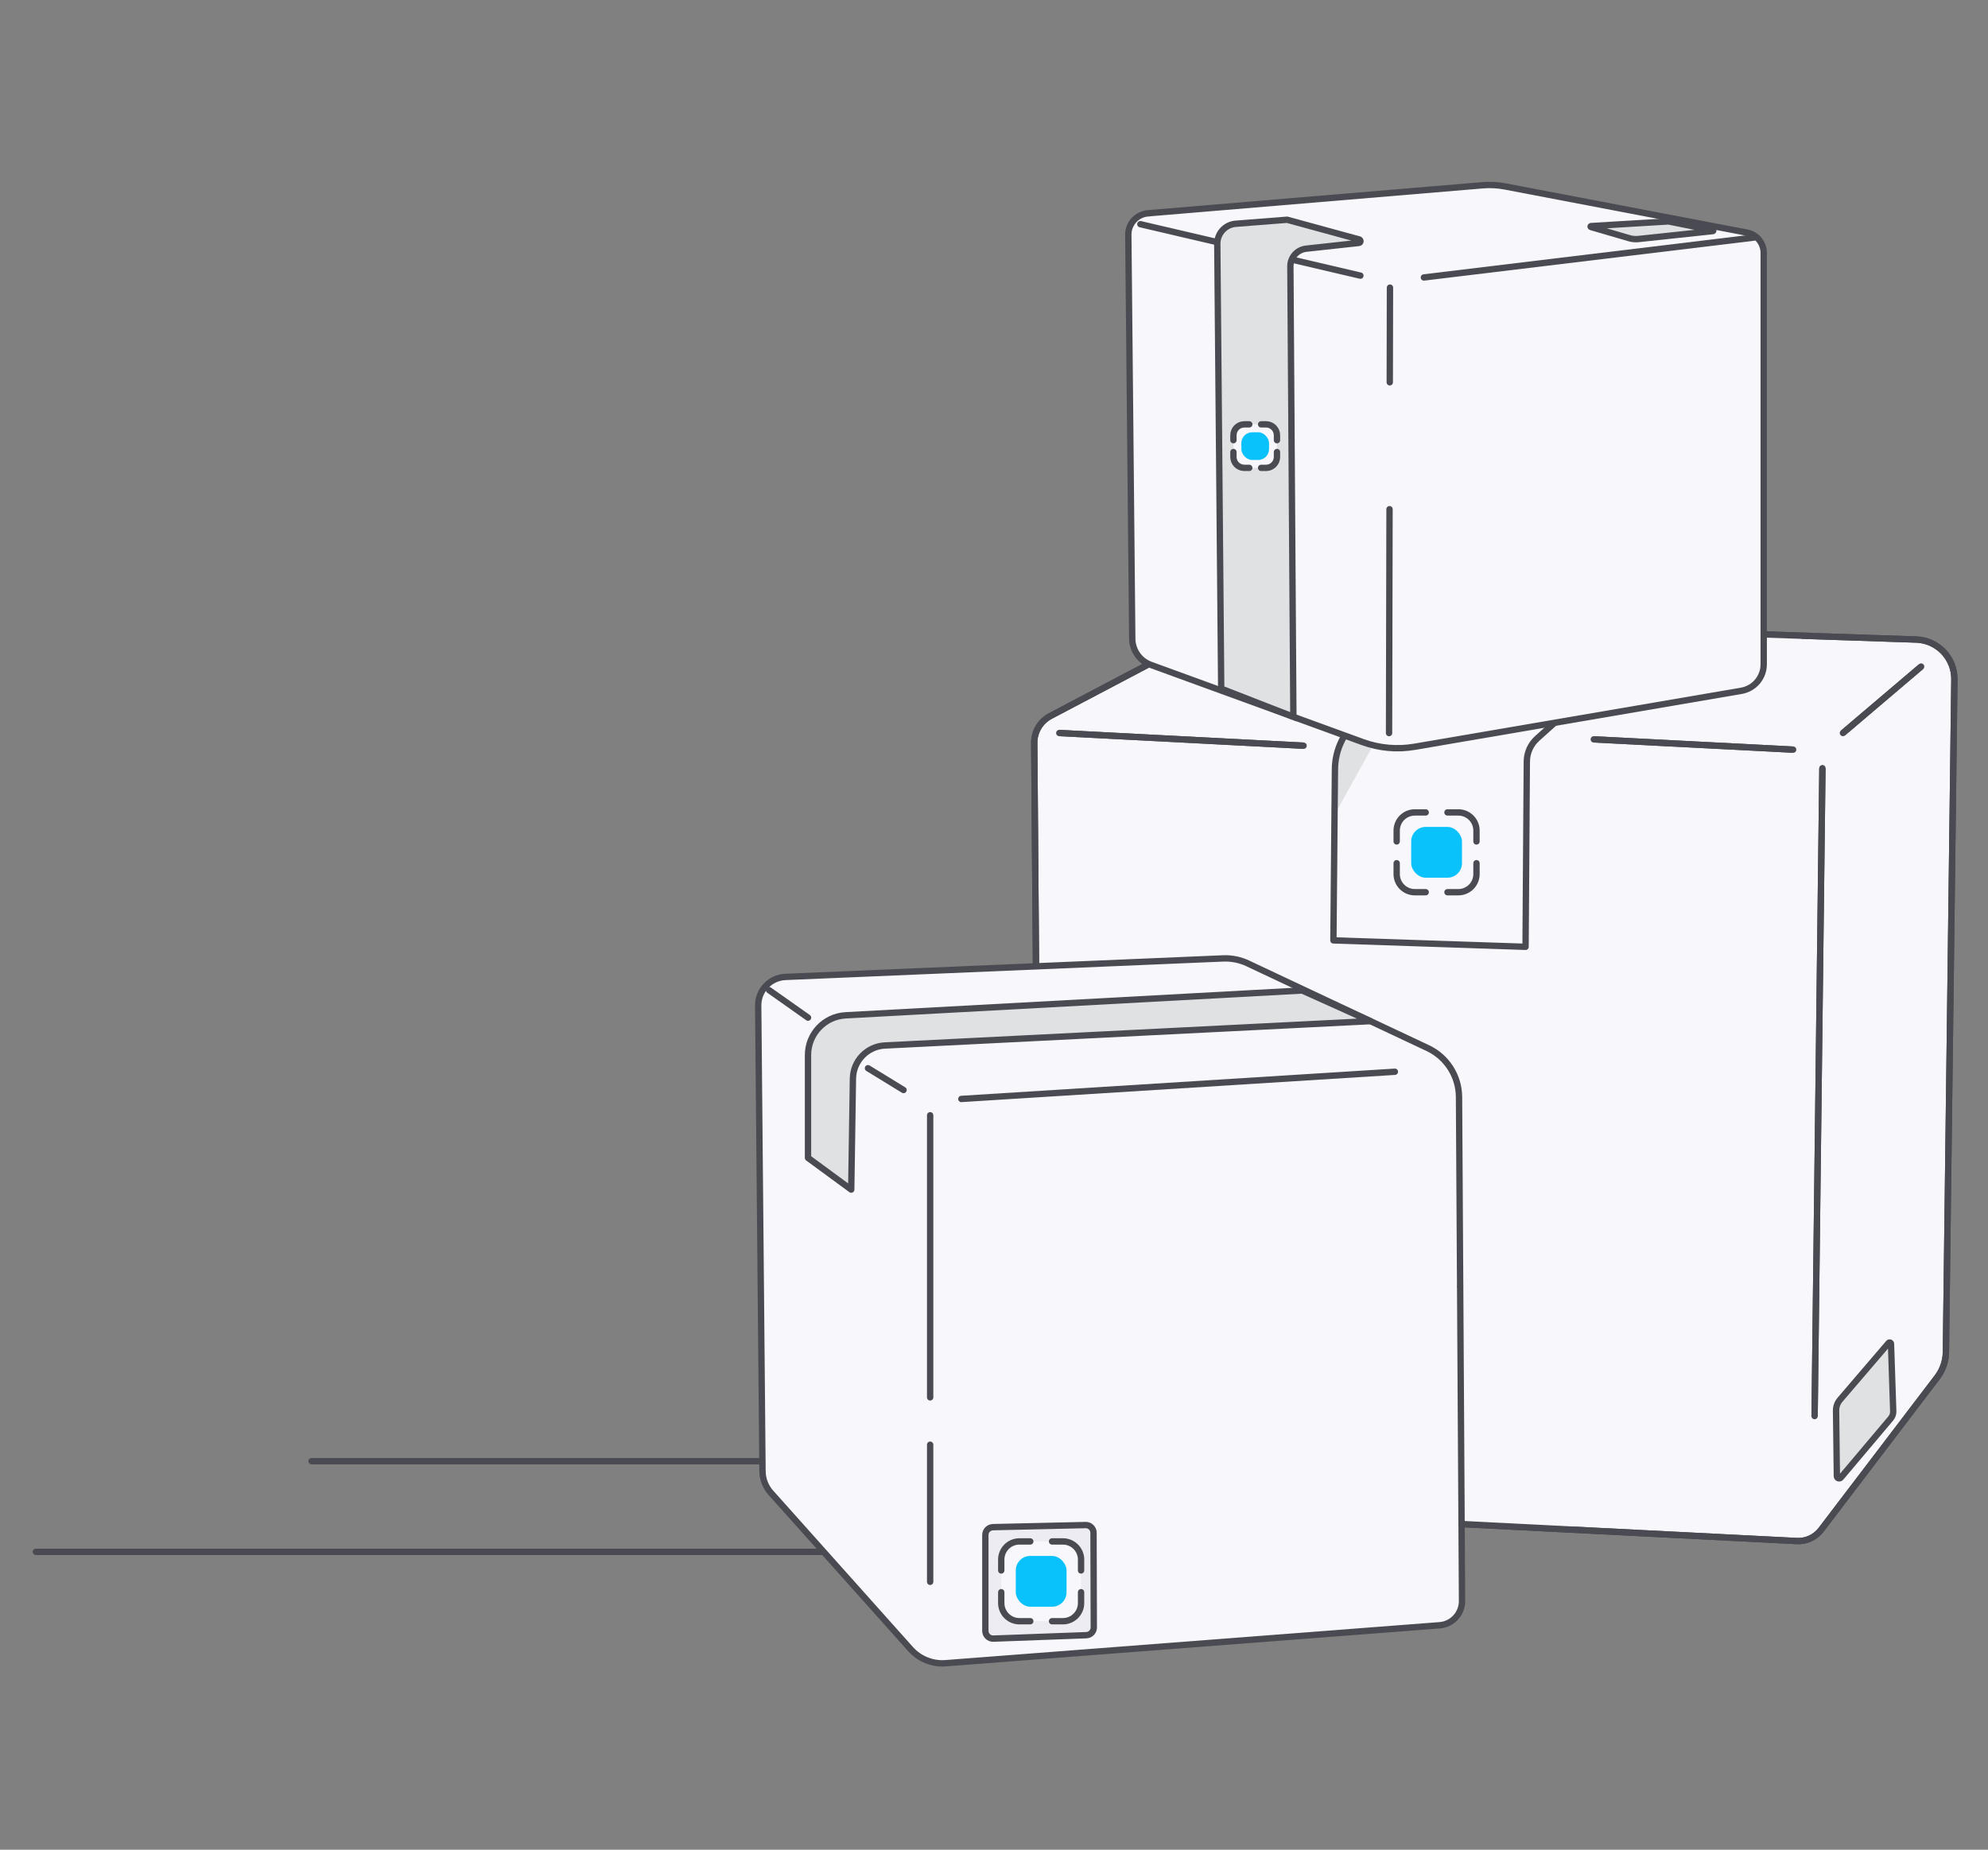 <svg xmlns="http://www.w3.org/2000/svg" width="548.0" height="510.0" viewBox="0.0 0.0 548.0 510.0" fill="none">
<rect x="0.0" y="0.0" width="548.0" height="510.0" fill="#808080" stroke="none"/>
<rect x="9" y="427" width="222" height="1.75" rx="0.875" fill="#4A4A52" />
<rect x="85" y="402" width="222" height="1.75" rx="0.875" fill="#4A4A52" />
<path d="M350.483 170.356L528.21 176.334C534.133 176.531 538.808 181.429 538.732 187.353L536.398 372.79C536.368 375.3 535.531 377.733 534.011 379.733L501.996 421.79C500.415 423.866 497.913 425.03 495.313 424.893L293.022 414.641C289.486 414.459 286.704 411.561 286.681 408.017L285.092 204.853C285.069 201.735 286.787 198.86 289.547 197.407L333.491 174.257C338.721 171.504 344.583 170.158 350.49 170.356H350.483Z" fill="#F7F7FC" stroke="#4A4A52" stroke-width="1.75" stroke-miterlimit="10" />
<path d="M408.741 172.316L456.767 173.929L423.726 203.604C421.932 205.216 420.898 207.513 420.875 209.932L420.525 261.053L367.558 259.281L367.983 212.038C368.037 206.502 370.644 201.3 375.046 197.946L408.726 172.316H408.741Z" fill="#E0E1E2" />
<path d="M346.585 263L378.5 205.5L425 200L484 175.5H496.5L499 205.5L433.5 421.5L344 418.5L346.585 263Z" fill="#F7F7FC" />
<path d="M292.002 202.106L359.339 205.605" stroke="#4A4A52" stroke-width="1.75" stroke-miterlimit="10" />
<path d="M439.336 203.858L494.28 206.687" stroke="#4A4A52" stroke-width="1.75" stroke-miterlimit="10" />
<path d="M508.01 202.106L529.563 183.786" stroke="#4A4A52" stroke-width="1.75" stroke-miterlimit="10" />
<path d="M502.353 211.803L500.201 390.433" stroke="#4A4A52" stroke-width="1.75" stroke-miterlimit="10" />
<path d="M507.204 385.941L520.615 370.274C520.835 370.015 521.254 370.167 521.261 370.502L521.877 389.104C521.9 389.834 521.656 390.549 521.178 391.112L507.447 407.395C507.075 407.843 506.345 407.577 506.337 406.999L506.117 388.937C506.101 387.842 506.489 386.777 507.204 385.941Z" fill="#E0E1E2" />
<path d="M350.483 170.356L528.21 176.334C534.133 176.531 538.808 181.429 538.732 187.353L536.398 372.79C536.368 375.3 535.531 377.733 534.011 379.733L501.996 421.79C500.415 423.866 497.913 425.03 495.313 424.893L293.022 414.641C289.486 414.459 286.704 411.561 286.681 408.017L285.092 204.853C285.069 201.735 286.787 198.86 289.547 197.407L333.491 174.257C338.721 171.504 344.583 170.158 350.49 170.356H350.483Z" stroke="#4A4A52" stroke-width="1.75" stroke-miterlimit="10" stroke-linecap="round" />
<path d="M408.741 172.316L456.767 173.929L423.726 203.604C421.932 205.216 420.898 207.513 420.875 209.932L420.525 261.053L367.558 259.281L367.983 212.038C368.037 206.502 370.644 201.3 375.046 197.946L408.726 172.316H408.741Z" stroke="#4A4A52" stroke-width="1.75" stroke-miterlimit="10" stroke-linecap="round" stroke-linejoin="round" />
<path d="M292.002 202.106L359.339 205.605" stroke="#4A4A52" stroke-width="1.75" stroke-miterlimit="10" stroke-linecap="round" />
<path d="M439.336 203.858L494.28 206.687" stroke="#4A4A52" stroke-width="1.75" stroke-miterlimit="10" stroke-linecap="round" />
<path d="M508.01 202.106L529.563 183.786" stroke="#4A4A52" stroke-width="1.75" stroke-miterlimit="10" stroke-linecap="round" />
<path d="M502.353 211.803L500.201 390.433" stroke="#4A4A52" stroke-width="1.75" stroke-miterlimit="10" stroke-linecap="round" />
<path d="M507.204 385.941L520.615 370.274C520.835 370.015 521.254 370.167 521.261 370.502L521.877 389.104C521.9 389.834 521.656 390.549 521.178 391.112L507.447 407.395C507.075 407.843 506.345 407.577 506.337 406.999L506.117 388.937C506.101 387.842 506.489 386.777 507.204 385.941Z" stroke="#4A4A52" stroke-width="1.75" stroke-miterlimit="10" stroke-linecap="round" />
<path d="M210.186 405.617L209 277.272C208.962 273.036 212.285 269.538 216.512 269.355L337.158 264.252C339.492 264.153 341.811 264.625 343.925 265.613L393.578 288.984C398.801 291.441 402.146 296.681 402.184 302.46L403.013 441.422C403.036 444.928 400.344 447.856 396.847 448.122L260.653 458.587C257.011 458.868 253.453 457.431 251.02 454.716L212.49 411.587C211.023 409.944 210.202 407.83 210.186 405.624V405.617Z" fill="#F7F7FC" />
<path d="M377.764 281.546L243.911 288.261C239.038 288.505 235.191 292.49 235.115 297.372L234.644 327.991L222.73 319.245V290.9C222.73 285.067 227.284 280.253 233.108 279.941L358.947 273.097L377.749 281.546H377.764Z" fill="#E0E1E2" />
<path d="M273.699 421.063L299.252 420.485C300.446 420.454 301.434 421.42 301.434 422.614L301.51 448.707C301.51 449.856 300.605 450.806 299.45 450.852L273.829 451.795C272.62 451.841 271.616 450.867 271.616 449.658V423.207C271.616 422.044 272.544 421.101 273.707 421.07L273.699 421.063Z" fill="#ECECF2" />
<path d="M402.496 354.518L403.013 441.414C403.036 444.92 400.344 447.848 396.847 448.114L260.653 458.579C257.011 458.86 253.453 457.423 251.02 454.708L212.49 411.579C211.023 409.936 210.202 407.822 210.186 405.617L209 277.272C208.962 273.036 212.285 269.538 216.512 269.355L337.158 264.252C339.492 264.153 341.811 264.625 343.925 265.613L357.929 272.207L393.578 288.984C398.801 291.441 402.146 296.681 402.184 302.46L402.465 349.62" stroke="#4A4A52" stroke-width="1.75" stroke-miterlimit="10" />
<path d="M402.466 349.62L402.496 354.518" stroke="#4A4A52" stroke-width="1.75" stroke-miterlimit="10" stroke-linecap="round" />
<path d="M377.764 281.546L243.911 288.261C239.038 288.505 235.191 292.49 235.115 297.372L234.644 327.991L222.73 319.245V290.9C222.73 285.067 227.284 280.253 233.108 279.941L358.947 273.097L377.749 281.546H377.764Z" stroke="#4A4A52" stroke-width="1.75" stroke-miterlimit="10" stroke-linejoin="round" />
<path d="M273.699 421.063L299.252 420.485C300.446 420.454 301.434 421.42 301.434 422.614L301.51 448.707C301.51 449.856 300.605 450.806 299.45 450.852L273.829 451.795C272.62 451.841 271.616 450.867 271.616 449.658V423.207C271.616 422.044 272.544 421.101 273.707 421.07L273.699 421.063Z" stroke="#4A4A52" stroke-width="1.75" stroke-miterlimit="10" stroke-linejoin="round" />
<path d="M212 273L222.738 280.58" stroke="#4A4A52" stroke-width="1.75" stroke-miterlimit="10" stroke-linecap="round" />
<path d="M239.26 294.528L249.06 300.536" stroke="#4A4A52" stroke-width="1.75" stroke-miterlimit="10" stroke-linecap="round" />
<path d="M265 303L384.5 295.5" stroke="#4A4A52" stroke-width="1.75" stroke-miterlimit="10" stroke-linecap="round" />
<path d="M256.402 398.331V436.136" stroke="#4A4A52" stroke-width="1.75" stroke-miterlimit="10" stroke-linecap="round" />
<path d="M256.402 307.5V385.281" stroke="#4A4A52" stroke-width="1.75" stroke-miterlimit="10" stroke-linecap="round" />
<path d="M316.414 58.814L408.718 51.08C410.786 50.905 412.869 51.019 414.907 51.407L481.551 64.138C484.235 64.647 486.174 66.997 486.174 69.728V183.166C486.174 186.771 483.574 189.859 480.016 190.467L389.939 205.898C385.134 206.719 380.2 206.278 375.616 204.605L317.197 183.303C314.164 182.2 312.141 179.333 312.111 176.101L311.024 64.739C310.993 61.659 313.343 59.081 316.414 58.822V58.814Z" fill="#F7F7FC" />
<path d="M314.346 61.812L375 76" stroke="#4A4A52" stroke-width="1.75" stroke-miterlimit="10" stroke-linecap="round" />
<path d="M374.651 66.016L354.792 60.586L340.636 61.696C337.747 61.924 335.52 64.35 335.55 67.256L336.63 189.874L356.526 197.638L355.697 73.454C355.682 70.952 357.56 68.838 360.053 68.564L374.582 66.982C375.122 66.921 375.183 66.16 374.658 66.024L374.651 66.016Z" fill="#E0E1E2" />
<path d="M438.551 62.586L449.134 65.681C449.947 65.917 450.799 65.993 451.635 65.902L472.17 63.712C472.299 63.696 472.307 63.514 472.178 63.491L459.937 61.05L438.574 62.335C438.429 62.343 438.407 62.548 438.543 62.594L438.551 62.586Z" fill="#E0E1E2" />
<path d="M316.414 58.814L408.718 51.08C410.786 50.905 412.869 51.019 414.907 51.407L481.551 64.138C484.235 64.647 486.174 66.997 486.174 69.728V183.166C486.174 186.771 483.574 189.859 480.016 190.467L389.939 205.898C385.134 206.719 380.2 206.278 375.616 204.605L317.197 183.303C314.164 182.2 312.141 179.333 312.111 176.101L311.024 64.739C310.993 61.659 313.343 59.081 316.414 58.822V58.814Z" stroke="#4A4A52" stroke-width="1.75" stroke-miterlimit="10" />
<path d="M374.651 66.016L354.792 60.586L340.636 61.696C337.747 61.924 335.52 64.35 335.55 67.256L336.63 189.874L356.526 197.638L355.697 73.454C355.682 70.952 357.56 68.838 360.053 68.564L374.582 66.982C375.122 66.921 375.183 66.16 374.658 66.024L374.651 66.016Z" stroke="#4A4A52" stroke-width="1.75" stroke-miterlimit="10" />
<path d="M438.551 62.586L449.134 65.681C449.947 65.917 450.799 65.993 451.635 65.902L472.17 63.712C472.299 63.696 472.307 63.514 472.178 63.491L459.937 61.05L438.574 62.335C438.429 62.343 438.407 62.548 438.543 62.594L438.551 62.586Z" stroke="#4A4A52" stroke-width="1.75" stroke-miterlimit="10" stroke-linecap="round" />
<path d="M483.5 65.5L392.5 76.5" stroke="#4A4A52" stroke-width="1.75" stroke-miterlimit="10" stroke-linecap="round" />
<path d="M383.096 105.411L383.149 79.303" stroke="#4A4A52" stroke-width="1.75" stroke-miterlimit="10" stroke-linecap="round" />
<path d="M382.899 202.127L383.029 140.396" stroke="#4A4A52" stroke-width="1.75" stroke-miterlimit="10" stroke-linecap="round" />
<rect x="340" y="117" width="12" height="12" rx="4" fill="#F7F7FC" />
<rect x="342.182" y="119.182" width="7.636" height="7.636" rx="3" fill="#09C2FC" />
<path d="M340 121.364V120C340 118.343 341.343 117 343 117H344.364" stroke="#4A4A52" stroke-width="1.75" stroke-linecap="round" />
<path d="M352 124.636L352 126C352 127.657 350.657 129 349 129L347.636 129" stroke="#4A4A52" stroke-width="1.75" stroke-linecap="round" />
<path d="M347.636 117L349 117C350.657 117 352 118.343 352 120L352 121.364" stroke="#4A4A52" stroke-width="1.75" stroke-linecap="round" />
<path d="M344.364 129L343 129C341.343 129 340 127.657 340 126L340 124.636" stroke="#4A4A52" stroke-width="1.75" stroke-linecap="round" />
<rect x="385" y="224" width="22" height="22" rx="5" fill="#F7F7FC" />
<rect x="389" y="228" width="14" height="14" rx="4" fill="#09C2FC" />
<path d="M385 232V229C385 226.239 387.239 224 390 224H393" stroke="#4A4A52" stroke-width="1.75" stroke-linecap="round" />
<path d="M407 238L407 241C407 243.761 404.761 246 402 246L399 246" stroke="#4A4A52" stroke-width="1.75" stroke-linecap="round" />
<path d="M399 224L402 224C404.761 224 407 226.239 407 229L407 232" stroke="#4A4A52" stroke-width="1.75" stroke-linecap="round" />
<path d="M393 246L390 246C387.239 246 385 243.761 385 241L385 238" stroke="#4A4A52" stroke-width="1.75" stroke-linecap="round" />
<rect x="276" y="425" width="22" height="22" rx="5" fill="#F7F7FC" />
<rect x="280" y="429" width="14" height="14" rx="4" fill="#09C2FC" />
<path d="M276 433V430C276 427.239 278.239 425 281 425H284" stroke="#4A4A52" stroke-width="1.75" stroke-linecap="round" />
<path d="M298 439L298 442C298 444.761 295.761 447 293 447L290 447" stroke="#4A4A52" stroke-width="1.75" stroke-linecap="round" />
<path d="M290 425L293 425C295.761 425 298 427.239 298 430L298 433" stroke="#4A4A52" stroke-width="1.75" stroke-linecap="round" />
<path d="M284 447L281 447C278.239 447 276 444.761 276 442L276 439" stroke="#4A4A52" stroke-width="1.75" stroke-linecap="round" />
</svg>